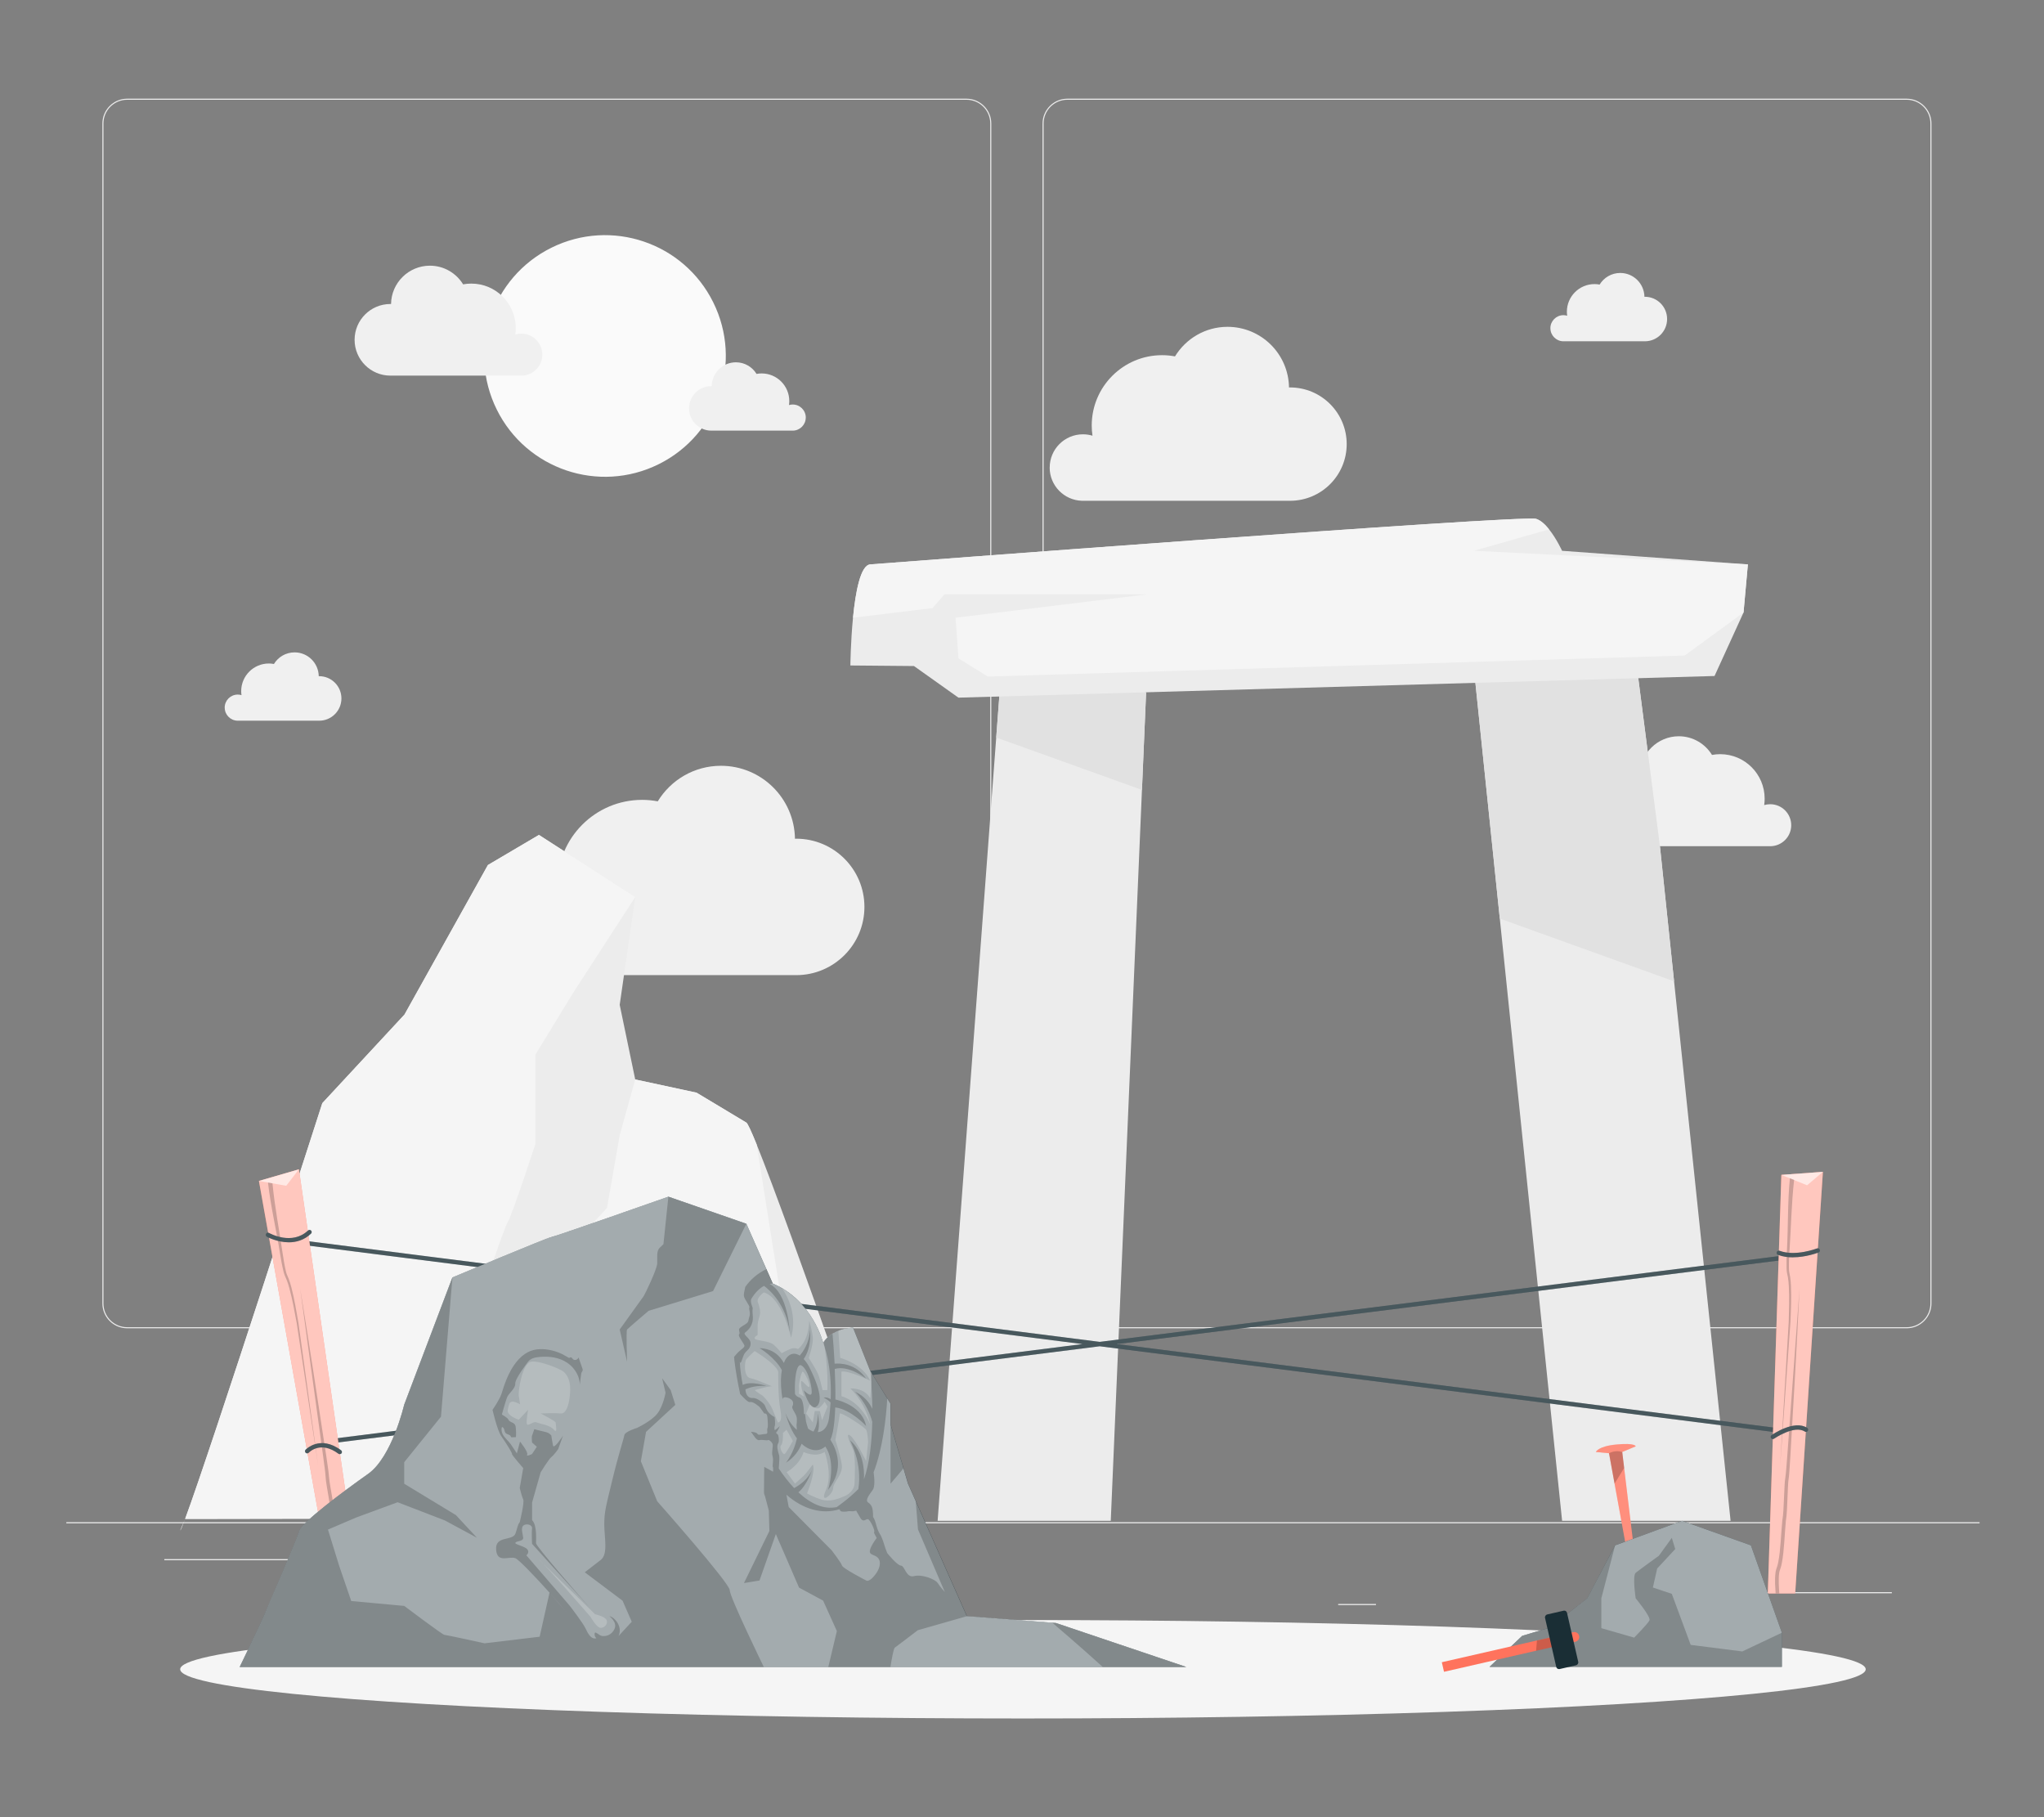 <?xml version="1.0" encoding="UTF-8"?>
<svg id="Layer_2" data-name="Layer 2" xmlns="http://www.w3.org/2000/svg" viewBox="0 0 540 480">
  <rect x="0" y="0" width="540" height="480" fill="#808080" stroke="none"/>
  <defs>
    <style>
      .cls-1, .cls-2, .cls-3, .cls-4, .cls-5, .cls-6, .cls-7, .cls-8, .cls-9, .cls-10, .cls-11, .cls-12 {
        stroke-width: 0px;
      }

      .cls-1, .cls-3, .cls-13 {
        opacity: .2;
      }

      .cls-1, .cls-3, .cls-13, .cls-12 {
        isolation: isolate;
      }

      .cls-1, .cls-10, .cls-12 {
        fill: #fff;
      }

      .cls-2 {
        fill: #ff735d;
      }

      .cls-4 {
        fill: #e1e1e1;
      }

      .cls-5 {
        fill: #ececec;
      }

      .cls-6 {
        fill: #f5f5f5;
      }

      .cls-7 {
        fill: #f0f0f0;
      }

      .cls-8 {
        fill: none;
      }

      .cls-9 {
        fill: #1a2e35;
      }

      .cls-11 {
        fill: #fafafa;
      }

      .cls-12 {
        opacity: .6;
      }
    </style>
  </defs>
  <g id="Layer_2-2" data-name="Layer 2">
    <g>
      <g>
        <g>
          <rect class="cls-5" x="17.52" y="402.08" width="505.46" height=".29"/>
          <rect class="cls-5" x="461.77" y="420.56" width="38.03" height=".29"/>
          <rect class="cls-5" x="353.53" y="423.68" width="9.98" height=".29"/>
          <rect class="cls-5" x="438.58" y="409.9" width="22.04" height=".29"/>
          <rect class="cls-5" x="43.41" y="411.83" width="49.6" height=".29"/>
          <rect class="cls-5" x="103.23" y="411.83" width="7.27" height=".29"/>
          <rect class="cls-5" x="134.14" y="416.67" width="107.57" height=".29"/>
          <path class="cls-5" d="m255.34,350.86H33.6c-3.61,0-6.55-2.94-6.55-6.55V32.62c0-3.61,2.94-6.55,6.55-6.55h221.74c3.61,0,6.55,2.94,6.55,6.55v311.69c0,3.61-2.94,6.55-6.55,6.55ZM33.6,26.35c-3.46,0-6.27,2.81-6.27,6.27v311.69c0,3.46,2.81,6.27,6.27,6.27h221.74c3.46,0,6.27-2.81,6.27-6.27V32.62c0-3.46-2.81-6.27-6.27-6.27H33.6Z"/>
          <path class="cls-5" d="m503.72,350.86h-221.74c-3.61,0-6.55-2.94-6.55-6.55V32.62c0-3.61,2.94-6.55,6.55-6.55h221.74c3.61,0,6.55,2.94,6.55,6.55v311.69c0,3.61-2.94,6.55-6.55,6.55ZM281.98,26.35c-3.46,0-6.27,2.81-6.27,6.27v311.69c0,3.46,2.81,6.27,6.27,6.27h221.74c3.46,0,6.27-2.81,6.27-6.27V32.62c0-3.46-2.81-6.27-6.27-6.27h-221.74Z"/>
        </g>
        <g>
          <circle class="cls-11" cx="159.84" cy="94.04" r="31.91" transform="translate(-25.13 80.64) rotate(-26.33)"/>
          <path class="cls-7" d="m143.28,93.68c0-3.06-2.48-5.55-5.55-5.55-.55,0-1.09.08-1.59.23.08-.56.12-1.12.12-1.7,0-6.49-5.26-11.75-11.75-11.75-.74,0-1.46.07-2.16.2-1.81-2.95-5.05-4.93-8.77-4.93-5.62,0-10.19,4.52-10.27,10.12-.06,0-.11,0-.17,0-5.23,0-9.46,4.24-9.46,9.46s4.24,9.46,9.46,9.46h34.75,0c2.99-.09,5.39-2.54,5.39-5.55Z"/>
          <path class="cls-7" d="m473.22,217.98c0-3.06-2.48-5.55-5.55-5.55-.55,0-1.09.08-1.59.23.08-.56.12-1.12.12-1.7,0-6.49-5.26-11.75-11.75-11.75-.74,0-1.46.07-2.16.2-1.81-2.95-5.05-4.93-8.77-4.93-5.62,0-10.19,4.52-10.27,10.12-.06,0-.11,0-.17,0-5.23,0-9.46,4.24-9.46,9.46,0,5.23,4.24,9.46,9.46,9.46h34.75,0c2.99-.09,5.39-2.54,5.39-5.55Z"/>
          <path class="cls-7" d="m277.32,123.5c0-4.85,3.93-8.78,8.78-8.78.88,0,1.72.13,2.52.37-.13-.88-.2-1.78-.2-2.69,0-10.26,8.32-18.58,18.58-18.58,1.17,0,2.31.11,3.42.32,2.86-4.67,7.99-7.81,13.87-7.81,8.9,0,16.12,7.15,16.25,16.02.09,0,.18-.01.27-.01,8.27,0,14.97,6.7,14.97,14.97s-6.7,14.97-14.97,14.97h-54.98.01c-4.73-.14-8.53-4.01-8.53-8.78Z"/>
          <path class="cls-7" d="m133.93,247c0-5.83,4.73-10.56,10.56-10.56,1.05,0,2.07.16,3.03.45-.15-1.06-.24-2.14-.24-3.24,0-12.35,10.01-22.37,22.37-22.37,1.41,0,2.78.14,4.12.39,3.44-5.63,9.62-9.39,16.69-9.39,10.71,0,19.4,8.6,19.56,19.28.11,0,.22-.02.33-.02,9.95,0,18.02,8.07,18.02,18.02s-8.07,18.02-18.02,18.02h-66.16v-.02c-5.68-.16-10.25-4.81-10.25-10.55Z"/>
          <path class="cls-7" d="m212.88,110.3c0-1.9-1.54-3.45-3.45-3.45-.34,0-.68.05-.99.15.05-.35.08-.7.08-1.06,0-4.03-3.27-7.3-7.3-7.3-.46,0-.91.04-1.35.13-1.12-1.84-3.14-3.07-5.45-3.07-3.5,0-6.33,2.81-6.39,6.29-.04,0-.07,0-.11,0-3.25,0-5.88,2.63-5.88,5.88s2.63,5.88,5.88,5.88h21.6,0c1.86-.06,3.35-1.58,3.35-3.45Z"/>
          <path class="cls-7" d="m409.59,86.7c0-1.9,1.54-3.45,3.45-3.45.34,0,.68.05.99.15-.05-.35-.08-.7-.08-1.06,0-4.03,3.27-7.3,7.3-7.3.46,0,.91.04,1.35.13,1.12-1.84,3.14-3.07,5.45-3.07,3.5,0,6.33,2.81,6.39,6.29.04,0,.07,0,.11,0,3.25,0,5.88,2.63,5.88,5.88s-2.63,5.88-5.88,5.88h-21.6,0c-1.86-.06-3.35-1.58-3.35-3.45Z"/>
          <path class="cls-7" d="m59.36,186.92c0-1.9,1.54-3.45,3.45-3.45.34,0,.68.05.99.15-.05-.35-.08-.7-.08-1.06,0-4.03,3.27-7.3,7.3-7.3.46,0,.91.04,1.35.13,1.12-1.84,3.14-3.07,5.45-3.07,3.5,0,6.33,2.81,6.39,6.29.04,0,.07,0,.11,0,3.25,0,5.88,2.63,5.88,5.88s-2.63,5.88-5.88,5.88h-21.6,0c-1.86-.06-3.35-1.58-3.35-3.45Z"/>
          <polygon class="cls-5" points="457.2 401.72 412.69 401.72 396.23 242.64 389.36 176.33 421.61 176.33 432.14 173.91 438.58 223.96 442.27 259.21 457.2 401.72"/>
          <polygon class="cls-5" points="302.79 182.89 301.69 208.65 293.45 401.72 247.71 401.72 263.19 194.81 264.26 180.59 294.85 179.8 302.79 182.89"/>
          <polygon class="cls-4" points="294.85 179.8 302.79 182.89 301.69 208.65 263.19 194.81 264.26 180.59 294.85 179.8"/>
          <polygon class="cls-4" points="442.27 259.21 396.23 242.64 389.36 176.33 421.61 176.33 432.14 173.91 438.58 223.96 442.27 259.21"/>
          <path class="cls-5" d="m461.77,149.08l-1.15,12.71-7.66,16.77-199.75,5.72-11.75-8.35-16.8-.15s.07-6.19.69-12.61c.67-6.82,1.98-13.89,4.55-14.09,0,0,172.4-13.17,175.92-12.03,1.21.38,2.39,1.49,3.43,2.78,1.99,2.49,3.43,5.66,3.43,5.66l49.08,3.59Z"/>
          <path class="cls-6" d="m461.77,149.08l-1.15,12.71-15.54,11.36-184.11,5.56-7.76-4.8-.76-10.74,50.46-6.16h-53.42l-3.13,3.61-21,2.55c.67-6.82,1.98-13.89,4.55-14.09,0,0,172.4-13.17,175.92-12.03,1.21.38,2.39,1.49,3.43,2.78l-19.89,5.66,72.4,3.59Z"/>
          <g>
            <path class="cls-5" d="m47.6,404.28l1.21-2.84c-.62,1.65-1.03,2.65-1.21,2.84Z"/>
            <path class="cls-5" d="m235.27,400.92l-67.52.1-118.85.2c6.76-18.13,36.25-109.83,36.25-109.83l21.71-23.4,22.04-39.5,13.48-7.95,25.44,16.4-4.1,28.48,4.1,19.72,16.2,3.49s10.55,6.34,13.15,7.9c.36.22,1.32,2.31,2.72,5.76,8.9,21.91,35.38,98.63,35.38,98.63Z"/>
            <path class="cls-6" d="m47.6,404.28l1.21-2.84c-.62,1.65-1.03,2.65-1.21,2.84Z"/>
            <path class="cls-6" d="m214.13,391.9l-46.38,9.12-118.85.2c6.76-18.13,36.25-109.83,36.25-109.83l21.71-23.4,22.04-39.5,13.48-7.95,25.44,16.4-16.46,25.4-9.93,16.28v23.63s-6.35,19.33-7.31,20.6c-.98,1.27-10.67,30.43-10.67,30.43l-12.94,43.93,31.88-58.68,17.97-19.46,3.36-19.21,4.1-14.73,16.2,3.49s10.55,6.34,13.15,7.9c.36.22,1.32,2.31,2.72,5.76l14.24,89.62Z"/>
          </g>
        </g>
        <ellipse id="_Path_" data-name="&amp;lt;Path&amp;gt;" class="cls-6" cx="270.25" cy="440.93" rx="222.65" ry="13"/>
        <g>
          <path class="cls-9" d="m475.02,331.16l-184.48,23.29-213.04-27.09c-.31-.04-.6.18-.64.5-.04.32.18.6.5.64l208.62,26.53-198.02,25c-.31.04-.54.33-.5.64.04.29.28.5.57.5.02,0,.05,0,.07,0l202.44-25.56,177.83,22.61s.05,0,.07,0c.28,0,.53-.21.57-.5.04-.32-.18-.6-.5-.64l-173.4-22.05,180.06-22.73c.31-.04.54-.33.5-.64-.04-.31-.32-.54-.64-.5Z"/>
          <path class="cls-1" d="m475.02,331.16l-184.48,23.29-213.04-27.09c-.31-.04-.6.18-.64.5-.04.32.18.6.5.64l208.62,26.53-198.02,25c-.31.04-.54.33-.5.64.04.29.28.5.57.5.02,0,.05,0,.07,0l202.44-25.56,177.83,22.61s.05,0,.07,0c.28,0,.53-.21.57-.5.04-.32-.18-.6-.5-.64l-173.4-22.05,180.06-22.73c.31-.04.54-.33.5-.64-.04-.31-.32-.54-.64-.5Z"/>
          <g>
            <polygon class="cls-2" points="474.27 420.88 481.59 309.54 470.61 310.34 467.03 420.88 474.27 420.88"/>
            <polygon class="cls-12" points="474.27 420.88 481.59 309.54 470.61 310.34 467.03 420.88 474.27 420.88"/>
            <polygon class="cls-12" points="470.61 310.34 477.41 313.09 481.59 309.54 470.61 310.34"/>
            <path class="cls-3" d="m470.07,420.88c-.06-.87-.12-1.74-.14-2.61-.02-.91-.01-1.84.1-2.69.03-.21.05-.44.12-.6l.08-.27c.03-.1.08-.23.12-.35.18-.49.29-.96.38-1.43.37-1.88.51-3.75.66-5.62.15-1.86.23-3.74.41-5.55.31-1.86.31-3.76.41-5.61l.12-2.79c.05-.9.08-1.91.2-2.69.16-1.01.18-1.93.26-2.86l.18-2.79,1.29-22.32c.43-7.44.79-14.88,1.15-22.32l-3.26,44.58-.22,2.78c-.09.92-.14,1.87-.28,2.7-.17,1.06-.17,1.92-.23,2.88l-.13,2.79c-.1,1.86-.11,3.71-.42,5.52-.2,1.9-.28,3.74-.43,5.6-.15,1.84-.31,3.7-.66,5.47-.09.44-.19.88-.33,1.26l-.11.3-.12.4c-.1.27-.11.51-.15.76-.13.99-.14,1.94-.12,2.88.03.87.09,1.72.15,2.58h1Z"/>
            <path class="cls-3" d="m473.98,311.7c-.7,6.27-.79,12.27-1.21,18.57-.1,1.57-.18,3.15-.15,4.7-.01.8.14,1.42.31,2.28.13.8.18,1.6.22,2.39.14,3.18,0,6.35-.13,9.5l-2.72,37.86,2.26-37.87c.09-3.17.19-6.32.02-9.46-.05-.78-.11-1.56-.24-2.31-.05-.4-.18-.67-.24-1.14-.09-.44-.09-.83-.11-1.24-.04-1.61.01-3.19.1-4.78.34-6.33.15-12.68.78-18.98l1.11.45Z"/>
          </g>
          <g>
            <polygon class="cls-2" points="95.15 420.88 78.97 308.87 68.4 311.94 87.85 420.88 95.15 420.88"/>
            <polygon class="cls-12" points="95.15 420.88 78.97 308.87 68.4 311.94 87.85 420.88 95.15 420.88"/>
            <polygon class="cls-12" points="68.4 311.94 75.62 313.22 78.97 308.87 68.4 311.94"/>
            <path class="cls-3" d="m85.73,387.38c.11.92.25,1.86.29,2.7.06,1.07.23,1.92.37,2.86l.46,2.76c.28,1.84.66,3.65.73,5.49.2,1.9.51,3.72.74,5.56.23,1.83.47,3.69.49,5.49,0,.45,0,.9-.07,1.3l-.04.32-.04.41c-.04.29,0,.52,0,.78.07,1,.27,1.92.48,2.85.24,1.01.53,2,.82,2.98h1.03c-.31-1.07-.61-2.15-.87-3.23-.21-.89-.4-1.79-.46-2.65,0-.21-.04-.44-.01-.61l.02-.28c0-.1.03-.25.05-.37.07-.51.08-1,.07-1.48-.03-1.92-.28-3.77-.52-5.63-.24-1.85-.56-3.71-.75-5.51-.09-1.89-.47-3.74-.76-5.58l-.47-2.75c-.14-.89-.32-1.88-.37-2.67-.06-1.02-.22-1.93-.34-2.85l-.4-2.77-3.38-22.1c-1.13-7.37-2.31-14.72-3.51-22.08l6.07,44.29.36,2.77Z"/>
            <path class="cls-3" d="m71.98,312.57c.61,6.28,1.77,12.17,2.68,18.42.23,1.56.48,3.12.83,4.63.15.79.43,1.36.78,2.17.3.76.51,1.53.72,2.3.79,3.08,1.31,6.22,1.85,9.32l5.2,37.6-5.65-37.51c-.57-3.12-1.13-6.22-1.95-9.25-.21-.75-.43-1.51-.72-2.21-.13-.38-.31-.62-.47-1.07-.18-.41-.26-.8-.37-1.19-.38-1.56-.65-3.12-.9-4.69-.98-6.27-2.48-12.44-3.18-18.73l1.18.21Z"/>
          </g>
          <path class="cls-9" d="m76.31,328.15c-3.13,0-5.74-1.44-5.79-1.47-.28-.16-.37-.51-.22-.78.15-.28.5-.38.78-.22.25.14,6.09,3.35,10.3-.65.23-.22.59-.21.81.02.22.23.21.59-.02.81-1.83,1.74-3.95,2.29-5.87,2.29Z"/>
          <path class="cls-9" d="m468.37,380.13c-.18,0-.36-.09-.47-.25-.18-.26-.12-.62.14-.8.24-.17,6-4.14,9.39-1.91.26.17.34.53.16.8-.17.26-.53.34-.8.16-2.74-1.8-8.05,1.86-8.1,1.89-.1.07-.21.1-.33.1Z"/>
          <path class="cls-9" d="m473.67,332.12c-1.31,0-2.67-.17-3.92-.65-.3-.11-.45-.44-.34-.74.11-.3.44-.45.74-.34,4.17,1.57,9.81-.6,9.87-.62.3-.12.63.03.74.33.11.3-.03.63-.33.74-.18.07-3.31,1.27-6.77,1.27Z"/>
          <path class="cls-9" d="m89.76,384.11c-.12,0-.24-.04-.34-.11-4.72-3.52-7.72-.42-7.85-.28-.22.23-.58.24-.81.03-.23-.22-.25-.58-.03-.81.04-.04,3.8-4.01,9.38.14.25.19.31.55.12.8-.11.15-.29.23-.46.23Z"/>
          <g class="cls-13">
            <path class="cls-10" d="m468.37,380.13c-.18,0-.36-.09-.47-.25-.18-.26-.12-.62.14-.8.24-.17,6-4.14,9.39-1.91.26.17.34.53.16.8-.17.26-.53.34-.8.16-2.74-1.8-8.05,1.86-8.1,1.89-.1.07-.21.1-.33.1Z"/>
          </g>
          <g class="cls-13">
            <path class="cls-10" d="m473.67,332.12c-1.31,0-2.67-.17-3.92-.65-.3-.11-.45-.44-.34-.74.11-.3.44-.45.74-.34,4.17,1.57,9.81-.6,9.87-.62.3-.12.63.03.74.33.11.3-.03.63-.33.74-.18.07-3.31,1.27-6.77,1.27Z"/>
          </g>
          <g class="cls-13">
            <path class="cls-10" d="m76.31,328.15c-3.13,0-5.74-1.44-5.79-1.47-.28-.16-.37-.51-.22-.78.15-.28.5-.38.78-.22.25.14,6.09,3.35,10.3-.65.23-.22.59-.21.81.02.22.23.21.59-.02.81-1.83,1.74-3.95,2.29-5.87,2.29Z"/>
          </g>
          <g class="cls-13">
            <path class="cls-10" d="m89.76,384.11c-.12,0-.24-.04-.34-.11-4.72-3.52-7.72-.42-7.85-.28-.22.23-.58.24-.81.03-.23-.22-.25-.58-.03-.81.04-.04,3.8-4.01,9.38.14.25.19.31.55.12.8-.11.15-.29.23-.46.23Z"/>
          </g>
        </g>
        <g>
          <path class="cls-2" d="m425.08,383.87l5.16,28.26,1.89.91-3.56-29.5,3.56-1.49s0-.96-4.99-.5c-5,.45-5.53,1.99-5.53,1.99l3.47.33Z"/>
          <path class="cls-1" d="m425.08,383.87l5.16,28.26,1.89.91-3.56-29.5,3.56-1.49s0-.96-4.99-.5c-5,.45-5.53,1.99-5.53,1.99l3.47.33Z"/>
          <path class="cls-3" d="m425.08,383.87s1.68-.97,3.5-.33l.51,4.21-2.54,4.14-1.46-8.01Z"/>
        </g>
        <g>
          <polygon class="cls-9" points="470.75 431.28 462.57 408.2 444.4 401.72 426.68 408.2 419.34 422.19 409.42 429.93 402.15 432.1 393.52 440.29 470.75 440.29 470.75 431.28"/>
          <polygon class="cls-12" points="393.52 440.29 470.75 440.29 470.75 431.28 462.57 408.2 444.39 401.72 426.69 408.2 419.34 422.18 409.42 429.94 402.15 432.09 393.52 440.29"/>
          <path class="cls-3" d="m393.52,440.29h77.22v-9.01l-10.45,4.94-13.63-1.73-4.99-13.48-5-1.68,1.14-5.02,4.77-5.14-.91-2.95-3.41,4.72s-5.22,3.76-6.13,4.51c-.91.76,0,6.74,0,6.74,0,0,4.09,4.93,3.64,5.83-.46.91-4.04,4.55-4.04,4.55l-8.68-2.5v-7.88l3.64-13.99-7.35,13.99-9.92,7.75-7.27,2.16-8.62,8.2Z"/>
        </g>
        <g>
          <path class="cls-2" d="m381.49,441.6l-.58-2.53,34.73-7.94c.7-.16,1.39.28,1.55.98h0c.16.7-.28,1.39-.98,1.55l-34.73,7.94Z"/>
          <polygon class="cls-3" points="412.68 434.48 405.82 436.05 406.04 433.34 411.98 431.98 412.68 434.48"/>
          <rect class="cls-9" x="405.17" y="430.19" width="14.79" height="5.96" rx=".74" ry=".74" transform="translate(742.87 -65.58) rotate(77.12)"/>
        </g>
        <g>
          <path class="cls-9" d="m63.31,440.33h250.12l-34.47-11.62-23.51-1.8-15.55-35.01-4.63-15.7v-5.44l-5.37-8.66-2.89-7.27-1.65-4.16s-.49.02-1.25.15c-1.81.3-5.14,1.22-6.64,3.92,0,0-2.73-11.23-13.33-15.71l-6.96-15.78-20.6-7.15s-30.06,10.58-30.94,10.67c-.86.07-26.12,10.66-26.12,10.66l-12.75,33.65s-3.18,13.78-9.54,18.26c-6.35,4.48-17.56,12.82-18.17,15.07-.61,2.24-8.78,20.97-9.39,22.5-.6,1.53-6.35,13.42-6.35,13.42Z"/>
          <path class="cls-12" d="m313.43,440.33H63.31s5.75-11.89,6.35-13.41c.61-1.54,8.78-20.27,9.39-22.51.61-2.25,11.82-10.59,18.17-15.07,6.36-4.49,9.54-18.27,9.54-18.27l12.75-33.65s25.26-10.59,26.12-10.66c.87-.08,30.94-10.67,30.94-10.67l20.6,7.14,5.27,11.98,1.69,3.81c.91.38,1.75.82,2.54,1.29,8.51,5.02,10.79,14.42,10.79,14.42.06-.09.1-.18.17-.28.59-.93,1.39-1.65,2.27-2.18.51-.31,1.04-.56,1.56-.76.98-.38,1.92-.6,2.63-.71.76-.11,1.25-.14,1.25-.14l1.65,4.15,2.89,7.27.34.54h0s4.15,6.71,4.15,6.71l.88,1.42v5.44l3.43,11.64,1.19,4.05,2.01,4.52,13.54,30.49,22.56,1.72.94.07,34.47,11.62Z"/>
          <g>
            <path class="cls-3" d="m220.53,361.57c.11,2.61.2,5.42.17,8.09,1.69.4,7.14,2.09,8.12,7.01,0,0-3.94-4.35-8.16-4.91-.08,2.44-.28,4.69-.62,6.44-.16.79-.38,1.48-.67,2.08,1.64,2.54,3.85,7.74-.61,13.28.16-.51,2.18-7.22-.72-11.47-1.68,1.47-4.07,1.31-6.26-.73-.64,1.64-1.85,3.55-4.15,5.03.23-.29,2.08-2.69,2.91-6.44-1.19-1.6-2.27-3.83-3.05-6.73,1.12,3.04,3.04,4.46,3.04,4.46l-.1-1.2s.23-1.56,0-2.28c-.23-.72-.34-.72-.91-1.82-.57-1.1.11-.7,0-1.9-.11-1.19-2.84-2.02-2.78-.79-.09-.56-.17-1.13-.24-1.73-.29-2.45-.23-4.46.06-6.05-1.85-3.43-5.89-5.81-5.89-5.81,3.56.13,5.44,2.15,6.4,3.91.92-2.31,2.54-3,4.2-1.94.8-.89,2.58-3.26,2.71-6.88,0,0,.63,4.52-1.65,7.79.57.62,1.14,1.43,1.65,2.49,3.5,7.05,2.89,9.61,1.38,10.26-1.52.63-3.03-4.5-3.03-4.5,0,0,1.67,1.75,2.04.96.38-.79-.68-6.4-2.64-7.52-1.25-.72-1.92,3.39-1.7,7.57.35.53.66.73,1.21.92,1.02.36,1.14,3.24,1.14,4.09s.28-.79.45,1.44c.09,1.12.48,2.04.66,2.67.47.37.95.63,1.43.78.44-.75,1.18-2.41,1.13-4.8,0,0,.72,3.22-.02,4.95,1.44-.07,2.64-1.26,2.99-3.67.21-1.45.33-2.83.41-4.16-.65-.73-1.84-1.29-1.84-1.29.87-.15,1.5.17,1.87.45.39-9.19-1.96-14.86-1.96-14.86.6-1.07,1.48-1.87,2.45-2.45.15,1.75.38,4.62.55,7.9,1.49-.13,5.59-.07,8.33,3.96-.45-.35-4.59-3.56-8.26-2.58Z"/>
            <path class="cls-3" d="m63.31,440.33h138.48s-9.01-18.48-9.01-20.31-19.15-23.46-19.15-23.46l-4.32-10.58,1.37-7.76,7.73-7.13-1.22-3.9-2.27-3.15.91,3.84s-.6,3.52-2.19,5.53c-1.58,2-5.37,3.77-5.37,3.77,0,0-3.18.96-3.33,1.92-.15.96-1.52,4.97-3.18,11.86-1.66,6.89-2.12,8.34-2.12,11.7s1.07,7.85-.91,9.37c-1.96,1.52-4.24,3.28-4.24,3.28l9.99,7.51,2.42,5.55-3.48,3.77c.22-.5.32-.98.32-1.45,0-.62-.17-1.19-.42-1.7-.6-1.2-1.71-2.03-2.32-2.07,0,0,2.12,1.53,1.37,3.29-.76,1.76-2.42,2.08-3.33,1.92-.91-.16-1.96-1.6-1.96-.47-.01,1.12,1.06,1.12-.01,1.12s-1.81-1.45-2.42-2.72c-.61-1.29-3.78-5.49-4.24-6.04-.46-.53-11.36-13.2-11.36-13.2,0,0,.91-.67.3-1.53-.6-.87-3.62-1.35-3.17-1.83.45-.47,2.12-.32,2.04-1.28-.08-.96-.68-2.48,0-3.17.68-.68,2.5-.35,2.34.77-.15,1.12,0,4.01,0,4.01l15.4,17.07c-3.56-4.05-14.35-16.43-14.35-17.23,0-.79.31-4.82-1.04-6.09h0v-4.65l2.27-8s2.18-3.54,2.83-4.02c.65-.48,1.79-2.08,1.79-2.08l1.28-3.57s-2.4,3.73-2.64,2.61c-.24-1.12-.44-2.61-.44-2.61,0,0-.41-.74-1.62-.99-1.21-.25-2.88-.73-2.88-.73,0,0-.45,1.36-.6,1.72-.15.36,0,1.81,0,1.81l1.26,1.12-1.26,1.92s-1.66.8-1.29.16c.37-.64-1.89-3.45-1.89-3.45l-.83,3.12c-.53-.8-1.05-1.6-1.59-2.39-.67-.96-1.67-1.66-2.19-2.74-.27-.57-.38-1.25-.16-1.84.32.03.52.38.61.7.09.32.15.68.38.92.38.4,1.15.33,1.34.86.03.08.04.17.11.21.05.04.12.04.18.03.36-.01.71-.03,1.07-.04.08-.93.05-1.86-.07-2.78-.17-1.26-1.55-.95-1.96-1.91-.21-.48-1.68-1.28-1.68-1.28,0,0,.93-3.37,1.35-4.49.42-1.12,2.29-2.4,2.19-3.69-.1-1.28,3.38-5.76,3.38-5.77.77-.99,2.04-1.18,3.17-1.27,2.49-.2,5.04.1,7.2,1.56.66.45,1.27,1.01,1.77,1.66.92,1.17,1.51,2.61,1.53,4.12.11-.9.22-1.79.34-2.69.03-.21.06-.43.16-.62.08-.15.2-.28.25-.44.06-.21-.01-.43-.09-.63-.34-.95-.68-1.91-1.01-2.86-.12.64-.99.94-1.45.5-.15-.15-.26-.36-.44-.47-.26-.16-.36.14-.55.12-.24-.03-.36-.18-.59-.29-.43-.2-.83-.49-1.26-.7-.94-.45-1.93-.8-2.94-1.02-2-.45-4.21-.48-6.09.48-4.69,2.4-6.49,9.45-7.03,11.06-.54,1.6-2.36,4.19-2.36,4.19,0,0,1.23,5.43,2.36,7.03,1.13,1.6,2.94,4.49,2.79,4.65-.15.16,2.96,3.72,2.96,3.72l-.92,5.26s.55,2.24.92,3.04c.37.8-.92,5.98-.92,5.98h0c-.59.7-.66,1.73-1.13,3-.77,2.08-5.37.45-5.11,4.23.25,3.78,3.46,1.62,5.11,2.3.87.35,5.04,4.68,9,9.09l-2.61,11.64-14.56,1.74s-10.16-2.24-10.62-2.24-10.6-7.64-10.6-7.64l-14.02-1.29v-.07s-3.17-9.25-3.17-9.25l-2.95-9.55,7.5-3.21,10.91-4.01,12.48,4.81,8.47,4.57-5.57-5.99-13.65-8.28v-5.69l9.71-12.02,3.03-36.77-12.75,33.65s-3.18,13.78-9.54,18.26c-6.35,4.48-17.56,12.82-18.17,15.07-.61,2.24-8.78,20.97-9.39,22.5-.6,1.53-6.35,13.42-6.35,13.42Zm86.79-13.93c.4.47.76.92,1.08,1.34l-1.08-1.34Zm-4.93-5.71c1.62,1.81,3.2,3.63,4.51,5.2l-4.51-5.2Z"/>
            <path class="cls-3" d="m171.36,346.24s-5.39,4.59-5.69,4.94c-.3.35,0,8.52,0,8.52l-1.95-8.52s6.04-8.41,6.35-8.84c.3-.43,3.48-7,3.56-8.6.08-1.6-.28-3.25.68-4.17q.96-.92.96-.92l1.31-12.55,20.6,7.15-8.8,17.78-17.01,5.21Z"/>
            <path class="cls-3" d="m200.65,417.48l4.32-12.27s.94,2.25,2.16,4.98l3.97,9.17,6.36,3.44,3.63,8.04-2.26,9.48h16.41c.28-1.73.83-4.91,1.15-5.1.29-.17,3.55-2.69,6.09-4.61l12.98-3.71-13.54-30.49.6,7.58,7.09,16.54c-.14-.16-1.29-1.46-1.88-2.38-.63-1-4.13-2.38-6.25-1.83-2.12.56-2.42-2.71-3.46-2.77-1.03-.06-3.62-3.31-3.62-3.31l-.48-1.25c-.37-1.18-.86-2.86-1.46-3.79-.91-1.45-.91-2.65-1.47-3.9-.16-.35-.26-.51-.34-.57.03-.43-.02-1.23-.08-1.7-.07-.64-.26-1.52-1.19-2.13-.93-.6.25-2.04,1.19-3.34.62-.84.44-3.15.23-4.68,2.41-6.26,3.3-14.23,3.61-19.55l-4.49-7.24s.48,4.36.54,10.04c-.76-1.6-2.12-3.4-4.57-4.51,0,0,3.23,2.98,4.55,7.94-.11,5.16-.67,10.84-2.19,15.18.14-2.76-.24-7.36-3.71-10.33.16.3,3.31,6.09,2.22,12.92-2.65,2.67-5.66,4.73-5.71,4.76-3.36.7-6.81-.8-10.13-3.9,2.39-2,3.62-5.97,3.62-5.97-.99,2.52-3.35,4.1-4.74,4.85-1.39-1.46-2.74-3.2-4.05-5.15,0-.12.01-.27.02-.46.09-1.76.25-2.44,0-3.28-.25-.84-.65-2.16-.21-2.88.46-.73,0-2.28,0-2.28l-.56-.55c.77-.9.99-1.79.99-1.79-.42.46-.87.81-1.33,1.11-.07-.36-.13-.85,0-1.06.23-.36,0-2.41,0-2.41,0,0-.79-.36-1.47-1.08-.69-.72-.92-1.57-1.14-2.04-.23-.49-2.04-2.04-3.16-1.92-1.03.11-1.93-.73-1.95-2.3,1.11-.5,2.99-1.07,5.56-.87,0,0-4.02-1.46-6.28-.29-.42-2.13-.68-4.2-.79-6.22.23,1.39.72-1.26,1.29-2.1.56-.84,1.58-1.2,1.58-2.64s-2.2-2.28-1.44-2.89c.76-.6,2.24-1.8,2.01-4.45-.23-2.64.23-1.39-.23-2.64-.45-1.2-.18-1.73-.17-1.77.96-1.59,2.1-2.78,3.38-3.45,1.54,1.15,5.86,4.98,6.79,12.2,0,0-.39-10.2-5.32-12.72.28-.05.56-.1.85-.1l-1.69-3.82c-2.4,1.17-4.23,2.77-5.59,4.71-.25,1.07-.44,2.04-.37,2.41.2.97,1.66,2.66,1.45,3.01-.23.36.38,1.45.02,2.41-.37.96-.09,1.23-.69,1.75-.59.53-2.07,1.13-2.07,1.68s.34.91,0,1.32c-.33.43,1.39,2.45,1.44,2.94.05.49-.84.96-1.48,1.57-.61.57-1.22,1.36-1.27,1.42,0,.04.01.07.01.11.03.13.08.4.07.68.34,2.86.86,5.87,1.53,9,1.09,1.17,2.14,2.28,2.66,2.13.8-.24,2.5,1.31,2.5,1.31l1.25,1.73s.68-.28.79.92c.11,1.2.23,2.53,0,3-.23.49.34,1.45-.46,1.45s-1.93.47-2.15,0c-.23-.49-1.73-.56-1.73-.56l.93,1.28s.69,1.11,1.37.91c.68-.18,1.96.19,2.17,0,.22-.18,1.01.41,1.24,1.01.22.61-.34,2.16,0,3.26.33,1.08-.11,2.59.06,2.79.16.21.07,1.29.07,1.29l-2.33-1.28s-.07,4.52-.07,6.68c0,.38.1.72.26,1.02l1.02,3.86.15,5.37-6.72,13.76,4.15-.68Zm-4.15-50.31v.02s-.02-.01-.02-.01c.01,0,.02-.01.02-.01Zm11.28,27.67c4.41,3.86,9.42,5.24,13.95,3.83.13.12.23.24.26.36.15.4,1.71.28,1.93.18.22-.1,1.42,0,1.42,0l.85-.18s.34.64,1.14,1.97c.79,1.31,1.48.11,2.02.3.54.18,1.95,3.05,1.58,3.41-.1.11.2.73.68,1.54-.63.85-1.44,2.05-1.72,3.01-.52,1.66,1.19,1.22,2.1,2.3.91,1.08.45,3-1.06,4.75-1.5,1.76-2.12,1.15-2.12,1.15,0,0-6.13-3.15-6.36-3.92-.23-.78-2.72-4.02-2.72-4.02l-11.36-11.45-.6-3.24Z"/>
            <polygon class="cls-3" points="235.27 376.2 238.71 387.85 235.27 391.9 235.27 376.2"/>
            <path class="cls-3" d="m313.43,440.33h-22.09c-5.47-4.98-12.28-10.8-13.32-11.69l.94.07,34.47,11.62Z"/>
          </g>
          <g>
            <g>
              <path class="cls-1" d="m218.55,367.2l-1.25-.02s-.68-3.16-1.25-4.4c-.56-1.25-2.38-4.09-2.38-4.09,0,0,1.24-3.64,1.07-5.41-.18-1.77-.96-4.51-.96-4.51-.1,5.64-2.95,7.56-2.95,7.56,0,0-.45-.25-1.29-.21-.83.06-3.03,1.32-3.03,1.32,0,0-.91-1.14-2.06-2.2s-4.52-1.09-4.98-1.57c-.45-.47.69-1,.68-1.04-.01-.05.01-1.42,0-2.17-.01-.75.11-1.64.51-2.78.39-1.14-.05-2.61-.45-3.74-.41-1.14,1.58-2.56,1.58-2.56,4.94,1.44,7.19,11.99,7.19,11.99,1.64-5.72-.63-10.51-2.31-13.03,8.51,5.02,10.79,14.42,10.79,14.42.06-.09.1-.18.17-.28,1.33,7.84.92,12.73.92,12.73Z"/>
              <path class="cls-1" d="m224.66,366.76c4.09,3.98,5.24,9.45,5.24,9.45-2.76-6.35-7.6-7.41-7.6-7.41v-6.48c1.68-.42,7.27,2.23,7.59,2.38-2.06-4.54-7.92-6.01-7.92-6.01l-.49-7.17c.98-.38,1.92-.6,2.63-.71.76-.11,1.25-.14,1.25-.14l1.65,4.15,2.89,7.27.34.54h0c.05,2.96-.34,6.73-.34,6.73-1.49-2.84-5.24-2.61-5.24-2.61Z"/>
              <path class="cls-1" d="m199.36,356.87s5.54,3.3,6.24,5.45c0,0-.11,6.48.57,10.06.68,3.57-.68,3.35-.68,3.35,0,0-.57-1.47-1.36-3.35-.79-1.88-2.61-3.81-2.95-3.92s-1.81-1.26-1.81-1.26c0,0,4.66-1.47,5.22-.9.56.57-4.55-1.93-6.37-2.27s-1.53-4.43-1.05-5c.48-.57,2.19-2.16,2.19-2.16Z"/>
              <path class="cls-1" d="m207.78,377.66l1.68,2.95s-1.7,3.14-2.16,3.45-1.55-1.74-.94-2.31c.6-.57.49-3.24.49-3.24l.93-.85Z"/>
              <path class="cls-1" d="m212.3,383.53s3.14,1.58,5.56,0c0,0,2.2,5.91.34,10.05s1.9,1.12,1.91-.48c.02-1.6,2.63-3.63,2.29-6.13-.34-2.5-1.7-6.59-1.7-6.59,0,0,1.14-6.13,1.14-6.93s6.57,3.52,6.98,4.2.52,3.21.52,3.21l-.52,5.08s-2.7-5.56-4.16-6.7-.07,2.01.69,3.63.46,7.83.41,9.02c-.05,1.2-.96,2.62-2.67,3.33-1.7.71-3.86,1.56-6.02.9-2.16-.65-3.86-1.66-3.86-1.66,0,0,2.36-5.69,1.52-7.62,0,0-1.75,2.37-2.43,3-.68.63-2.27,2.05-2.27,2.05l-2.21-3.03s3.46-1.85,4.48-5.35Z"/>
              <path class="cls-1" d="m217.87,370.27l.74,1.25-1.43,3.63-.57-2.44h-1.36l-.52,3.01-1.75-2.37.97-2.41s1.75,1.59,2.55.91,1.36-1.59,1.36-1.59Z"/>
              <path class="cls-1" d="m211.62,365.16c0-1.29,1.71,1.54,2.16,1.14.45-.4-1.25-3.98-1.7-3.98s-1.14,3.75-1.02,3.98c.11.23-.01,1.82-.01,1.82l1.41.79s-.83-1.76-.83-3.75Z"/>
            </g>
            <path class="cls-1" d="m137.08,368.91c-.3-1.33.91-8.77,3.18-9.21,2.27-.44,8.03,2.05,8.63,2.62.61.57,1.83,1.87,1.75,4.86-.08,2.98-.84,6.35-2.5,6.18-1.67-.17-5.3,0-5.3,0,0,0,3.94,2.03,3.94,2.37s.61,3.21-.45,1.93c-1.06-1.29-3.63-1.51-4.54-1.93-.91-.42-2.27,1.07-2.57.48-.3-.59.3-3.83.3-3.83l-2.47,2.63s-3.26-1.02-2.9-2.63.37-1.84.97-2.1c.61-.27,2.27.64,2.27.64l-.3-2.01Z"/>
            <path class="cls-1" d="m142.38,411.91c.46.04,13.63,15.16,13.63,15.16,0,0,1.51,2.75,2.57,2.9,1.06.15,2.12-1.05,1.67-2.04s-3.03-1.53-3.03-1.53l-14.84-14.49Z"/>
          </g>
        </g>
      </g>
      <rect class="cls-8" width="540" height="480"/>
    </g>
  </g>
</svg>